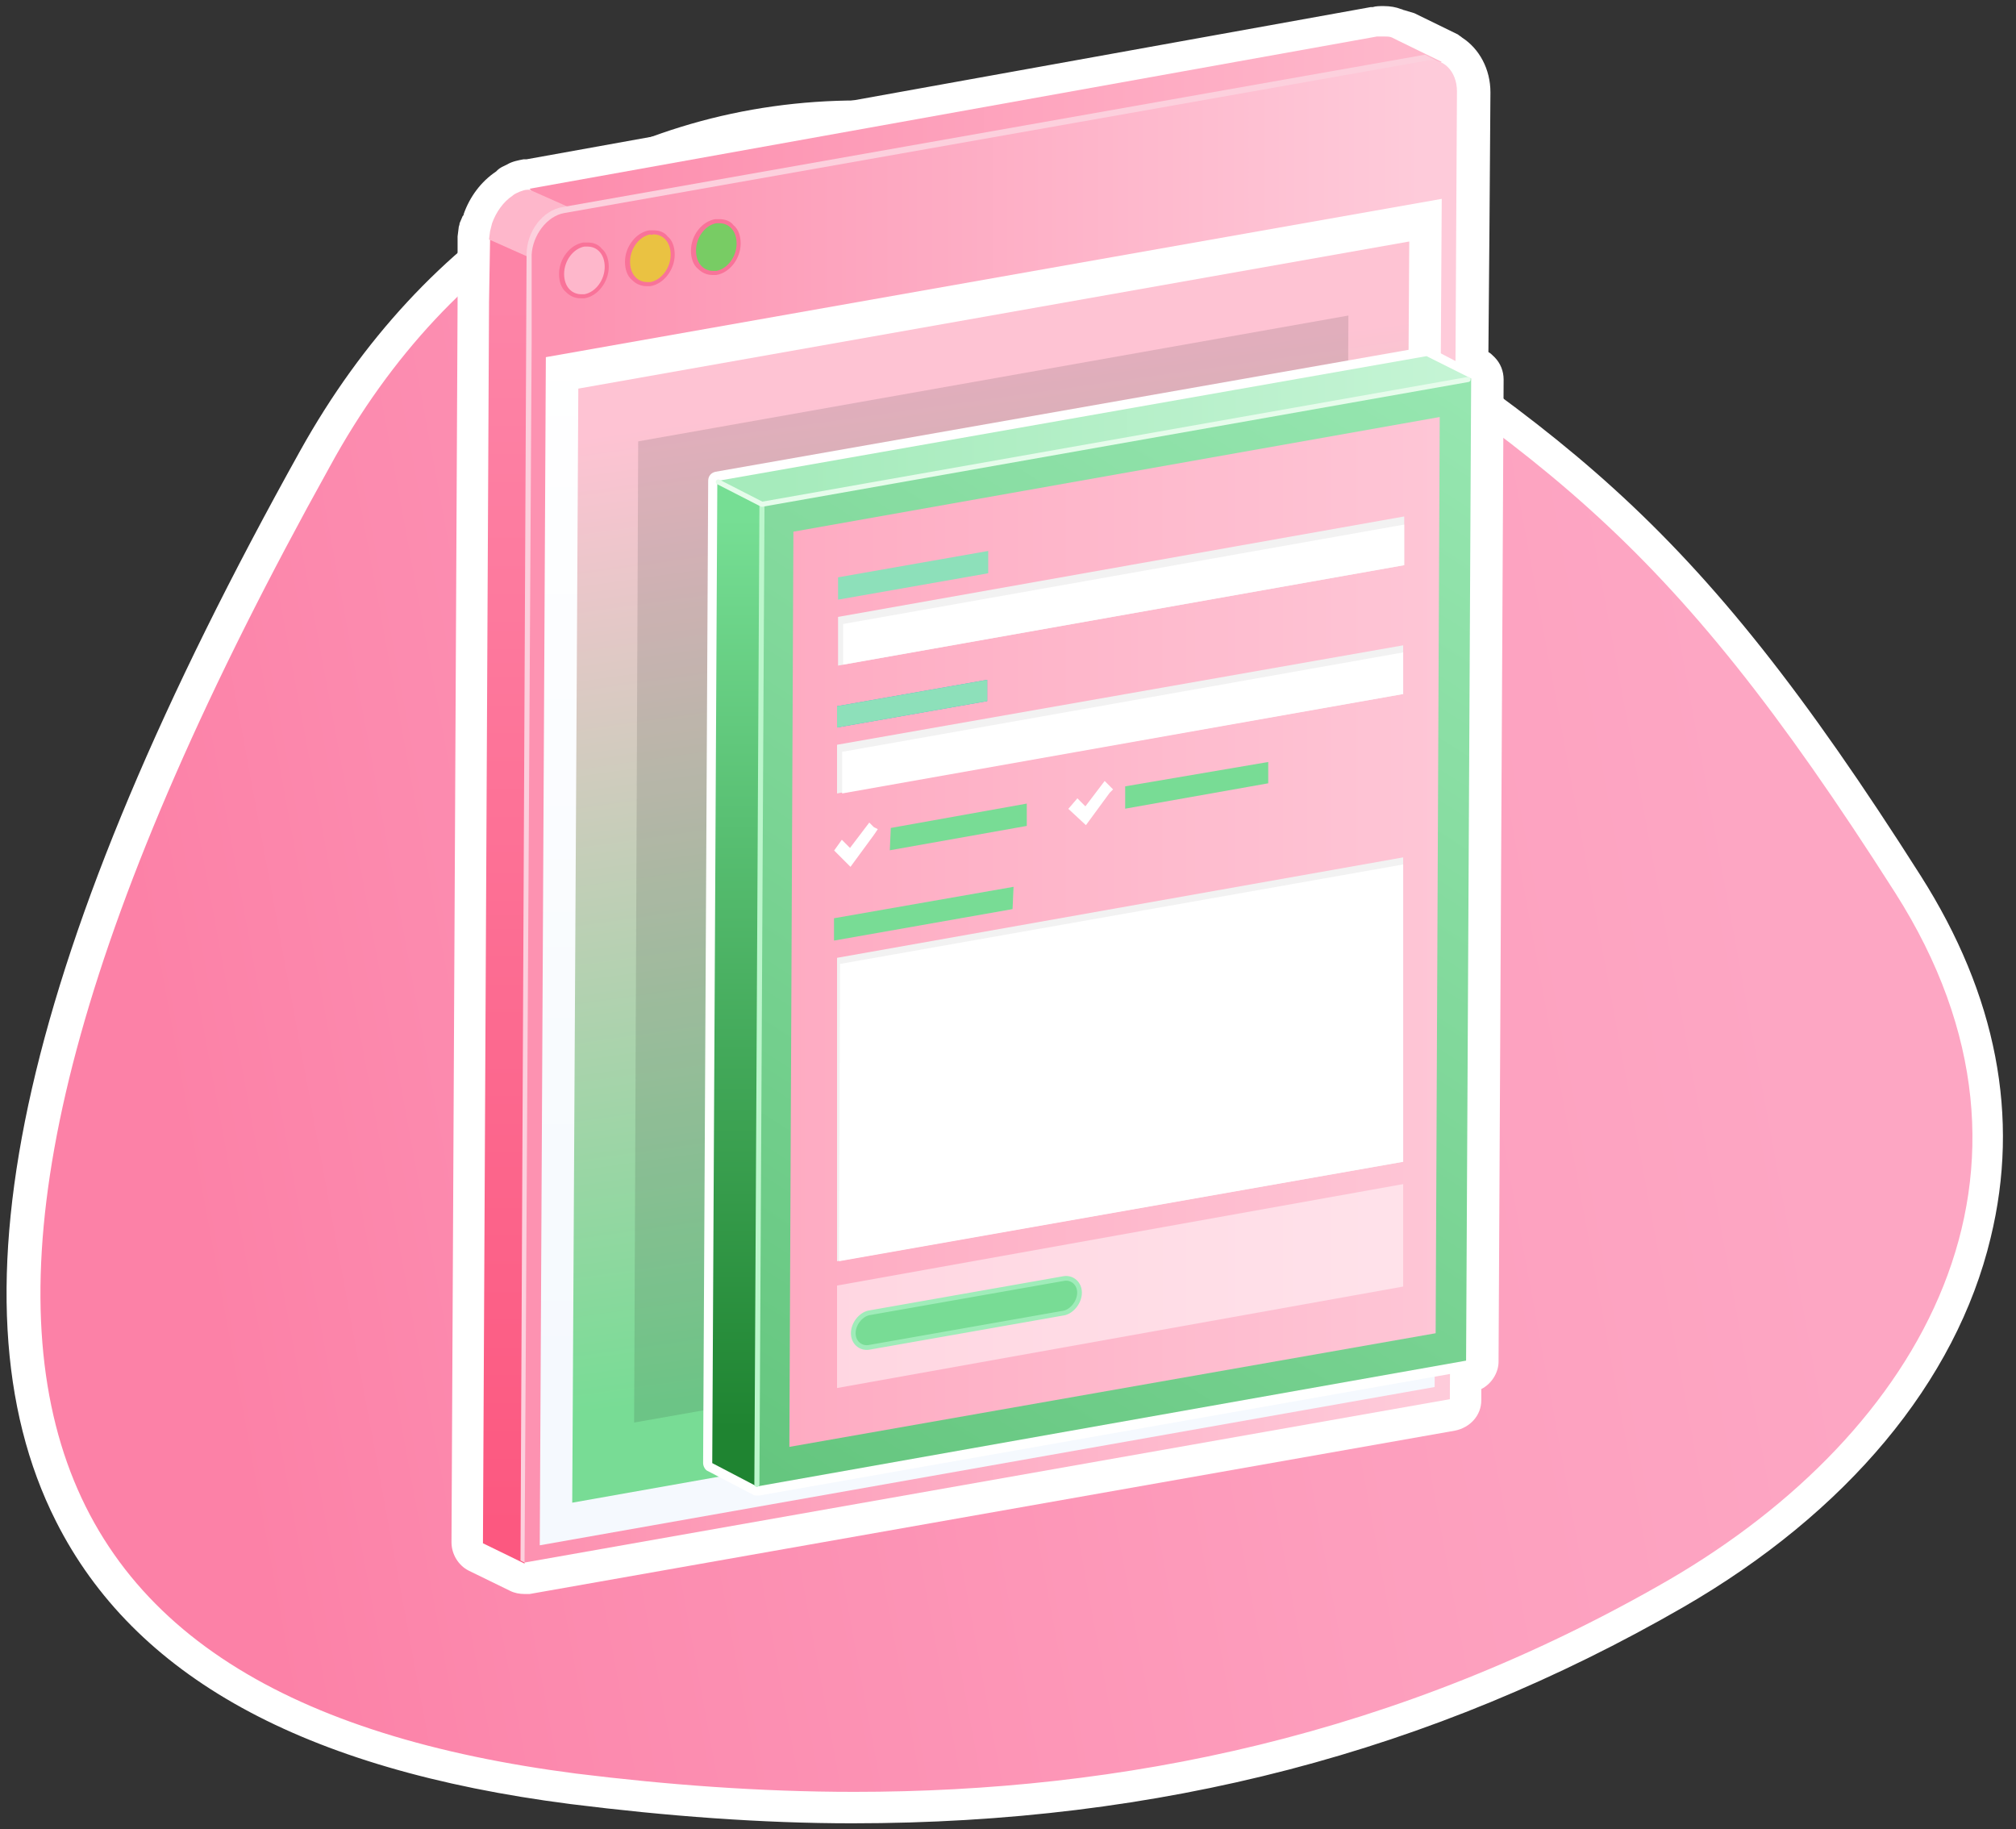 <svg xmlns="http://www.w3.org/2000/svg" xmlns:xlink="http://www.w3.org/1999/xlink" viewBox="0 0 198.7 180.3"><rect x="0" y="0" width="198.7" height="180.3" fill="#333333" stroke="none"/><linearGradient id="A" gradientUnits="userSpaceOnUse" x1="171.907" y1="79.637" x2="16.751" y2="108.307"><stop offset="0" stop-color="#fda6c3"/><stop offset=".33" stop-color="#fd9ebd"/><stop offset=".828" stop-color="#fc8aae"/><stop offset="1" stop-color="#fc81a7"/></linearGradient><path d="M84 178.1c-8.8 0-18.1-.6-27.6-1.9-25.8-3.3-42-12.2-49.5-27-10.8-21.5-3-55.5 24-104.1 11.9-21.4 31.5-33.7 53.6-33.7 12.1 0 24.3 3.7 35.3 10.8l1.5 1c31.9 20.4 43.8 28 66.6 63.9 7.3 11.4 9.5 23 6.7 34.5-3.4 13.7-13.9 26.3-29.6 35.4-24.4 14.2-50.9 21.1-81 21.1z" fill="url(#A)"/><g fill="#fff"><path d="M84.6 13.1c11.7 0 23.6 3.5 34.5 10.5 32.8 21 44.7 28.3 67.7 64.4 17.5 27.5 2.6 53.2-22.3 67.7-26.8 15.5-54.1 20.9-80.3 20.9-9.3 0-18.5-.7-27.4-1.8C1 167.6-16.1 133.4 32.5 46c12.1-22.2 31.7-32.9 52.1-32.9m0-3.2c-22.8 0-42.8 12.6-55 34.5-27.3 49-35.2 83.5-24.1 105.5 7.7 15.3 24.3 24.5 50.7 27.9 9.6 1.2 18.9 1.9 27.8 1.9 30.3 0 57.1-7 81.9-21.3 16.1-9.3 26.9-22.2 30.3-36.4 2.9-11.9.6-23.9-6.9-35.7-23-36.2-35-43.8-67.1-64.4l-1.5-1c-11.2-7.2-23.7-11-36.1-11z"/><path d="M51.7 155.6c-.2 0-.5-.1-.7-.2l-4.1-2c-.5-.3-.9-.8-.9-1.4l.6-128.6.1-.8v-.3l.2-.8c.5-1.5 1.4-2.7 2.6-3.5.4-.2.7-.4 1-.5.4-.2.8-.3 1.2-.3h.2l83.3-15c.4 0 .6-.1.9-.1h.1c.4 0 .8.1 1.2.2.1 0 .1 0 .2.1l.6.3 4.3 2.1c.1 0 .2.1.3.2 1.3.8 2.2 2.3 2.1 4.1l-.1 14.2.2 12.3.7.4c.5.3.9.8.8 1.4l-.5 96.8c0 .8-.5 1.4-1.3 1.5l-.4.1v2.2c0 .8-.5 1.4-1.3 1.5l-91 16.1h-.3z"/><path d="M136.3 3.7h.1c.2 0 .5 0 .7.1l.6.3 4.3 2.1c.9.5 1.6 1.5 1.6 2.8l-.2 27.5 1.6.8-.5 96.8-1.6.3v3.5L51.7 154l-4.1-2 .6-128.4.1-.8.2-.8c.4-1.1 1.1-2 2-2.7.2-.1.5-.3.7-.4s.5-.2.8-.2h.1l83.5-15h.7m0-3.1c-.3 0-.7 0-1 .1h-.2l-83.2 15h-.3c-.5.1-1.1.2-1.6.5-.4.2-.7.3-1 .6l-.1.1c-1.5 1-2.6 2.5-3.2 4.2 0 .1 0 .1-.1.2l-.3.7c0 .2-.1.3-.1.5l-.1.8v6.5L44.5 152c0 1.2.7 2.3 1.7 2.8l4.1 2c.4.2.9.3 1.4.3h.5l91.2-16.1c1.5-.3 2.6-1.5 2.6-3v-1.1c1-.5 1.7-1.6 1.7-2.7l.5-96.8c0-.8-.3-1.6-.9-2.2-.2-.2-.4-.4-.6-.5l.1-11.7.1-13.9c0-2.3-1.1-4.3-2.8-5.4-.1-.1-.3-.2-.4-.3l-4.3-2.1-1-.3c-.1 0-.2-.1-.3-.1-.5-.2-1.1-.3-1.7-.3h-.1z"/></g><linearGradient id="B" gradientUnits="userSpaceOnUse" x1="137.391" y1="65.122" x2="56.475" y2="65.122"><stop offset="0" stop-color="#feb7cb"/><stop offset="1" stop-color="#fd8eae"/></linearGradient><path d="M139.3 13.4V7l2.8-.9-4.3-2.1-.6-.3c-.2-.1-.5-.1-.7-.1h-.8l-83.5 15 86.5 107.9.6-113.1z" fill="url(#B)"/><linearGradient id="C" gradientUnits="userSpaceOnUse" x1="93.122" y1="29.62" x2="93.122" y2="150.682"><stop offset="0" stop-color="#fd84a7"/><stop offset="1" stop-color="#fc5880"/></linearGradient><path d="M48.3 23.7l-.1 6.1-.6 122.3 4.1 2 .3-6.5 86.6-15.5V60.3L48.3 23.6z" fill="url(#C)"/><path d="M52.2 18.7H52c-.3 0-.5.1-.8.2-.2.1-.5.2-.7.4-.9.6-1.6 1.6-2 2.7l-.2.8-.1.8 82.3 36.7v-6.8L52.2 18.7z" fill="#feb7cb"/><path d="M140.9 9.2l1.3-2.9-1.7-.9h-.1l-84.9 15c-2 .3-3.6 2.4-3.6 4.7l-.6 128.7.4.2 89-130.1.2-14.7z" fill="#fcd0dd"/><linearGradient id="D" gradientUnits="userSpaceOnUse" x1="140.164" y1="80.009" x2="55.467" y2="80.009"><stop offset="0" stop-color="#fecbda"/><stop offset="1" stop-color="#fd92b1"/></linearGradient><path d="M143.6 9c0-2-1.4-3.4-3.1-3L55.6 21c-1.7.3-3.1 2.2-3.2 4.1v8.8L51.7 154l91.2-16.1.7-128.9z" fill="url(#D)"/><linearGradient id="E" gradientUnits="userSpaceOnUse" x1="97.608" y1="32.315" x2="97.608" y2="136.94"><stop offset="0" stop-color="#fff"/><stop offset="1" stop-color="#f5f9fe"/></linearGradient><path d="M53.8 35.2l88.3-15.6-.7 117.1-88.2 15.6z" fill="url(#E)"/><linearGradient id="F" gradientUnits="userSpaceOnUse" x1="90.917" y1="38.326" x2="104.196" y2="132.807"><stop offset="0" stop-color="#fec3d3"/><stop offset="1" stop-color="#78dc95"/></linearGradient><path d="M57 38.3l81.9-14.5-.7 109.8-81.8 14.5z" fill="url(#F)"/><use xlink:href="#L" fill="#78cc64"/><use xlink:href="#M" fill="#f97399"/><use xlink:href="#L" x="-13" y="2.3" fill="#feb7cb"/><use xlink:href="#M" x="-13" y="2.3" fill="#f97399"/><use xlink:href="#L" x="-6.5" y="1.2" fill="#eac242"/><path d="M64.4 23.1c1 0 1.7.8 1.7 2 0 1.3-.9 2.5-2 2.7h-.3c-1 0-1.7-.8-1.7-2 0-1.3.9-2.5 2-2.7.1.1.2 0 .3 0m0-.4H64c-1.3.2-2.4 1.6-2.4 3.1 0 .7.2 1.4.7 1.8.4.4.9.6 1.4.6h.4c1.3-.2 2.4-1.6 2.4-3.1 0-.7-.2-1.4-.7-1.8-.3-.4-.8-.6-1.4-.6z" fill="#f97399"/><path d="M62.9 43.5l-.4 96.7 69.9-12.3.5-96.8z" opacity=".13" fill="#231f20"/><g fill="#fff"><path d="M74.6 146.9h-.2l-4.4-2.3c-.2-.1-.2-.2-.2-.4l.5-96.7c0-.2.2-.4.4-.5l69.9-12.4h.3l4.4 2.3c.2.1.2.2.2.4l-.5 96.8c0 .2-.2.4-.4.4l-70 12.4z"/><path d="M140.6 35.1l4.4 2.3-.5 96.8-69.9 12.3-4.4-2.3.5-96.7 69.9-12.4m0-.9h-.2L70.5 46.5c-.4.1-.7.4-.7.9l-.5 96.8c0 .3.2.7.5.8l4.4 2.3c.1.1.3.1.4.1h.2l69.9-12.3c.4-.1.7-.4.7-.9l.5-96.8c0-.3-.2-.7-.5-.8l-4.4-2.3c-.2-.1-.3-.1-.4-.1z"/></g><linearGradient id="G" gradientUnits="userSpaceOnUse" x1="144.686" y1="58.753" x2="77.345" y2="58.753"><stop offset="0" stop-color="#c5f4d5"/><stop offset="1" stop-color="#a6ebbc"/></linearGradient><path d="M140.5 38.4l4.5-1.1-4.4-2.2-69.9 12.3v.1l69.6 34.9z" fill="url(#G)"/><linearGradient id="H" gradientUnits="userSpaceOnUse" x1="105.245" y1="51.119" x2="105.245" y2="140.786"><stop offset="0" stop-color="#76de94"/><stop offset="1" stop-color="#1f8431"/></linearGradient><path d="M70.7 47.5l-.5 96.7 4.4 2.3 1.2-3.3 64.3-11.3.2-49.5z" fill="url(#H)"/><linearGradient id="I" gradientUnits="userSpaceOnUse" x1="143.878" y1="38.748" x2="75.628" y2="145.248"><stop offset="0" stop-color="#96e6b0"/><stop offset="1" stop-color="#65c67f"/></linearGradient><path d="M75.1 49.7l-.5 96.8 69.9-12.4.5-96.8z" fill="url(#I)"/><linearGradient id="J" gradientUnits="userSpaceOnUse" x1="77.718" y1="91.894" x2="141.894" y2="91.894"><stop offset="0" stop-color="#feabc2"/><stop offset="1" stop-color="#fec6d6"/></linearGradient><path d="M78.2 52.4l-.4 90.2 63.7-11.2.4-90.3-63.7 11.3z" fill="url(#J)"/><path d="M82.5 126.7l55.8-10v10.1l-55.8 10z" fill="#fff" opacity=".5"/><defs><path id="K" d="M125 77.2l-14.1 2.5v-2.2l14.1-2.4v2.1"/><path id="L" d="M70.3 26.9c-.5 0-.9-.2-1.3-.5-.4-.4-.6-1-.6-1.7 0-1.4 1-2.7 2.2-2.9h.3c.5 0 .9.2 1.3.5.4.4.6 1 .6 1.7 0 1.4-1 2.7-2.2 2.9h-.3z"/><path id="M" d="M70.9 22c1 0 1.7.8 1.7 2 0 1.3-.9 2.5-2 2.7h-.3c-1 0-1.7-.8-1.7-2 0-1.3.9-2.5 2-2.7h.3m0-.4h-.4c-1.3.2-2.4 1.6-2.4 3.1 0 .7.2 1.4.7 1.8.4.4.9.6 1.4.6h.4c1.3-.2 2.4-1.6 2.4-3.1 0-.7-.2-1.4-.7-1.8-.3-.4-.8-.6-1.4-.6z"/></defs><use xlink:href="#K" fill="#78dc95"/><path d="M138.3 84.5v30l-55.8 9.8V94.4z" fill="#f2f2f2"/><path d="M138.3 85.2v29.3l-55.6 9.8.1-29.3z" fill="#fff"/><path d="M101.2 81.4l-13.5 2.4.1-2.2 13.4-2.4v2.2" fill="#78dc95"/><defs><path id="N" d="M99.8 89.6l-17.6 3.1v-2.2l17.7-3.1-.1 2.2"/></defs><linearGradient id="O" gradientUnits="userSpaceOnUse" x1="82.185" y1="90.042" x2="99.855" y2="90.042"><stop offset="0" stop-color="#feabc2"/><stop offset="1" stop-color="#fec6d6"/></linearGradient><use xlink:href="#N" fill="url(#O)"/><path d="M82.2 92.7v-2.2l17.7-3.1-.1 2.2z" fill="#78dc95"/><path d="M86 82.1l.2-.3-.2-.1-.3-.3-1.9 2.5-.8-.8-.5.7 1.3 1.3 2.2-3m23.2-4.5l-.3-.3-1.9 2.5-.8-.8-.6.7L107 81l2.2-3 .2-.2z" fill="#fff" stroke="#fff" stroke-width=".435" stroke-miterlimit="10"/><defs><path id="P" d="M97.3 69.1l-14.8 2.6v-2.1L97.3 67v2.1"/></defs><use xlink:href="#P" fill="#48afc6"/><path d="M82.5 71.7v-2.1L97.3 67v2.1z" fill="#8de0ba"/><path d="M138.3 68.4l-55.8 9.8v-4.8l55.8-9.8" fill="#f2f2f2"/><path d="M138.3 64.3v4.1L83 78.2v-4.1z" fill="#fff"/><path d="M104.9 126c.8-.1 1.5.5 1.5 1.4s-.7 1.8-1.5 2l-19.3 3.4c-.8.1-1.5-.5-1.5-1.4s.7-1.8 1.5-2l19.3-3.4z" fill="#78dc95" stroke="#9fecb9" stroke-width=".464" stroke-miterlimit="10"/><path d="M82.6 59.1v-2.2l14.8-2.6v2.2z" fill="#8de0ba"/><path d="M138.4 55.7l-55.8 9.9v-4.8l55.8-9.9" fill="#f2f2f2"/><path d="M138.4 51.7v4l-55.3 9.8v-4z" fill="#fff"/><g fill="none" stroke-linecap="round" stroke-miterlimit="10" stroke-width=".5"><path d="M74.6 146.3l.5-96.6" stroke="#bcf6cc" stroke-linejoin="round"/><path d="M75.1 49.7l-4.3-2.2m73.9-10.1L75.1 49.7" stroke="#e6fceb"/></g></svg>